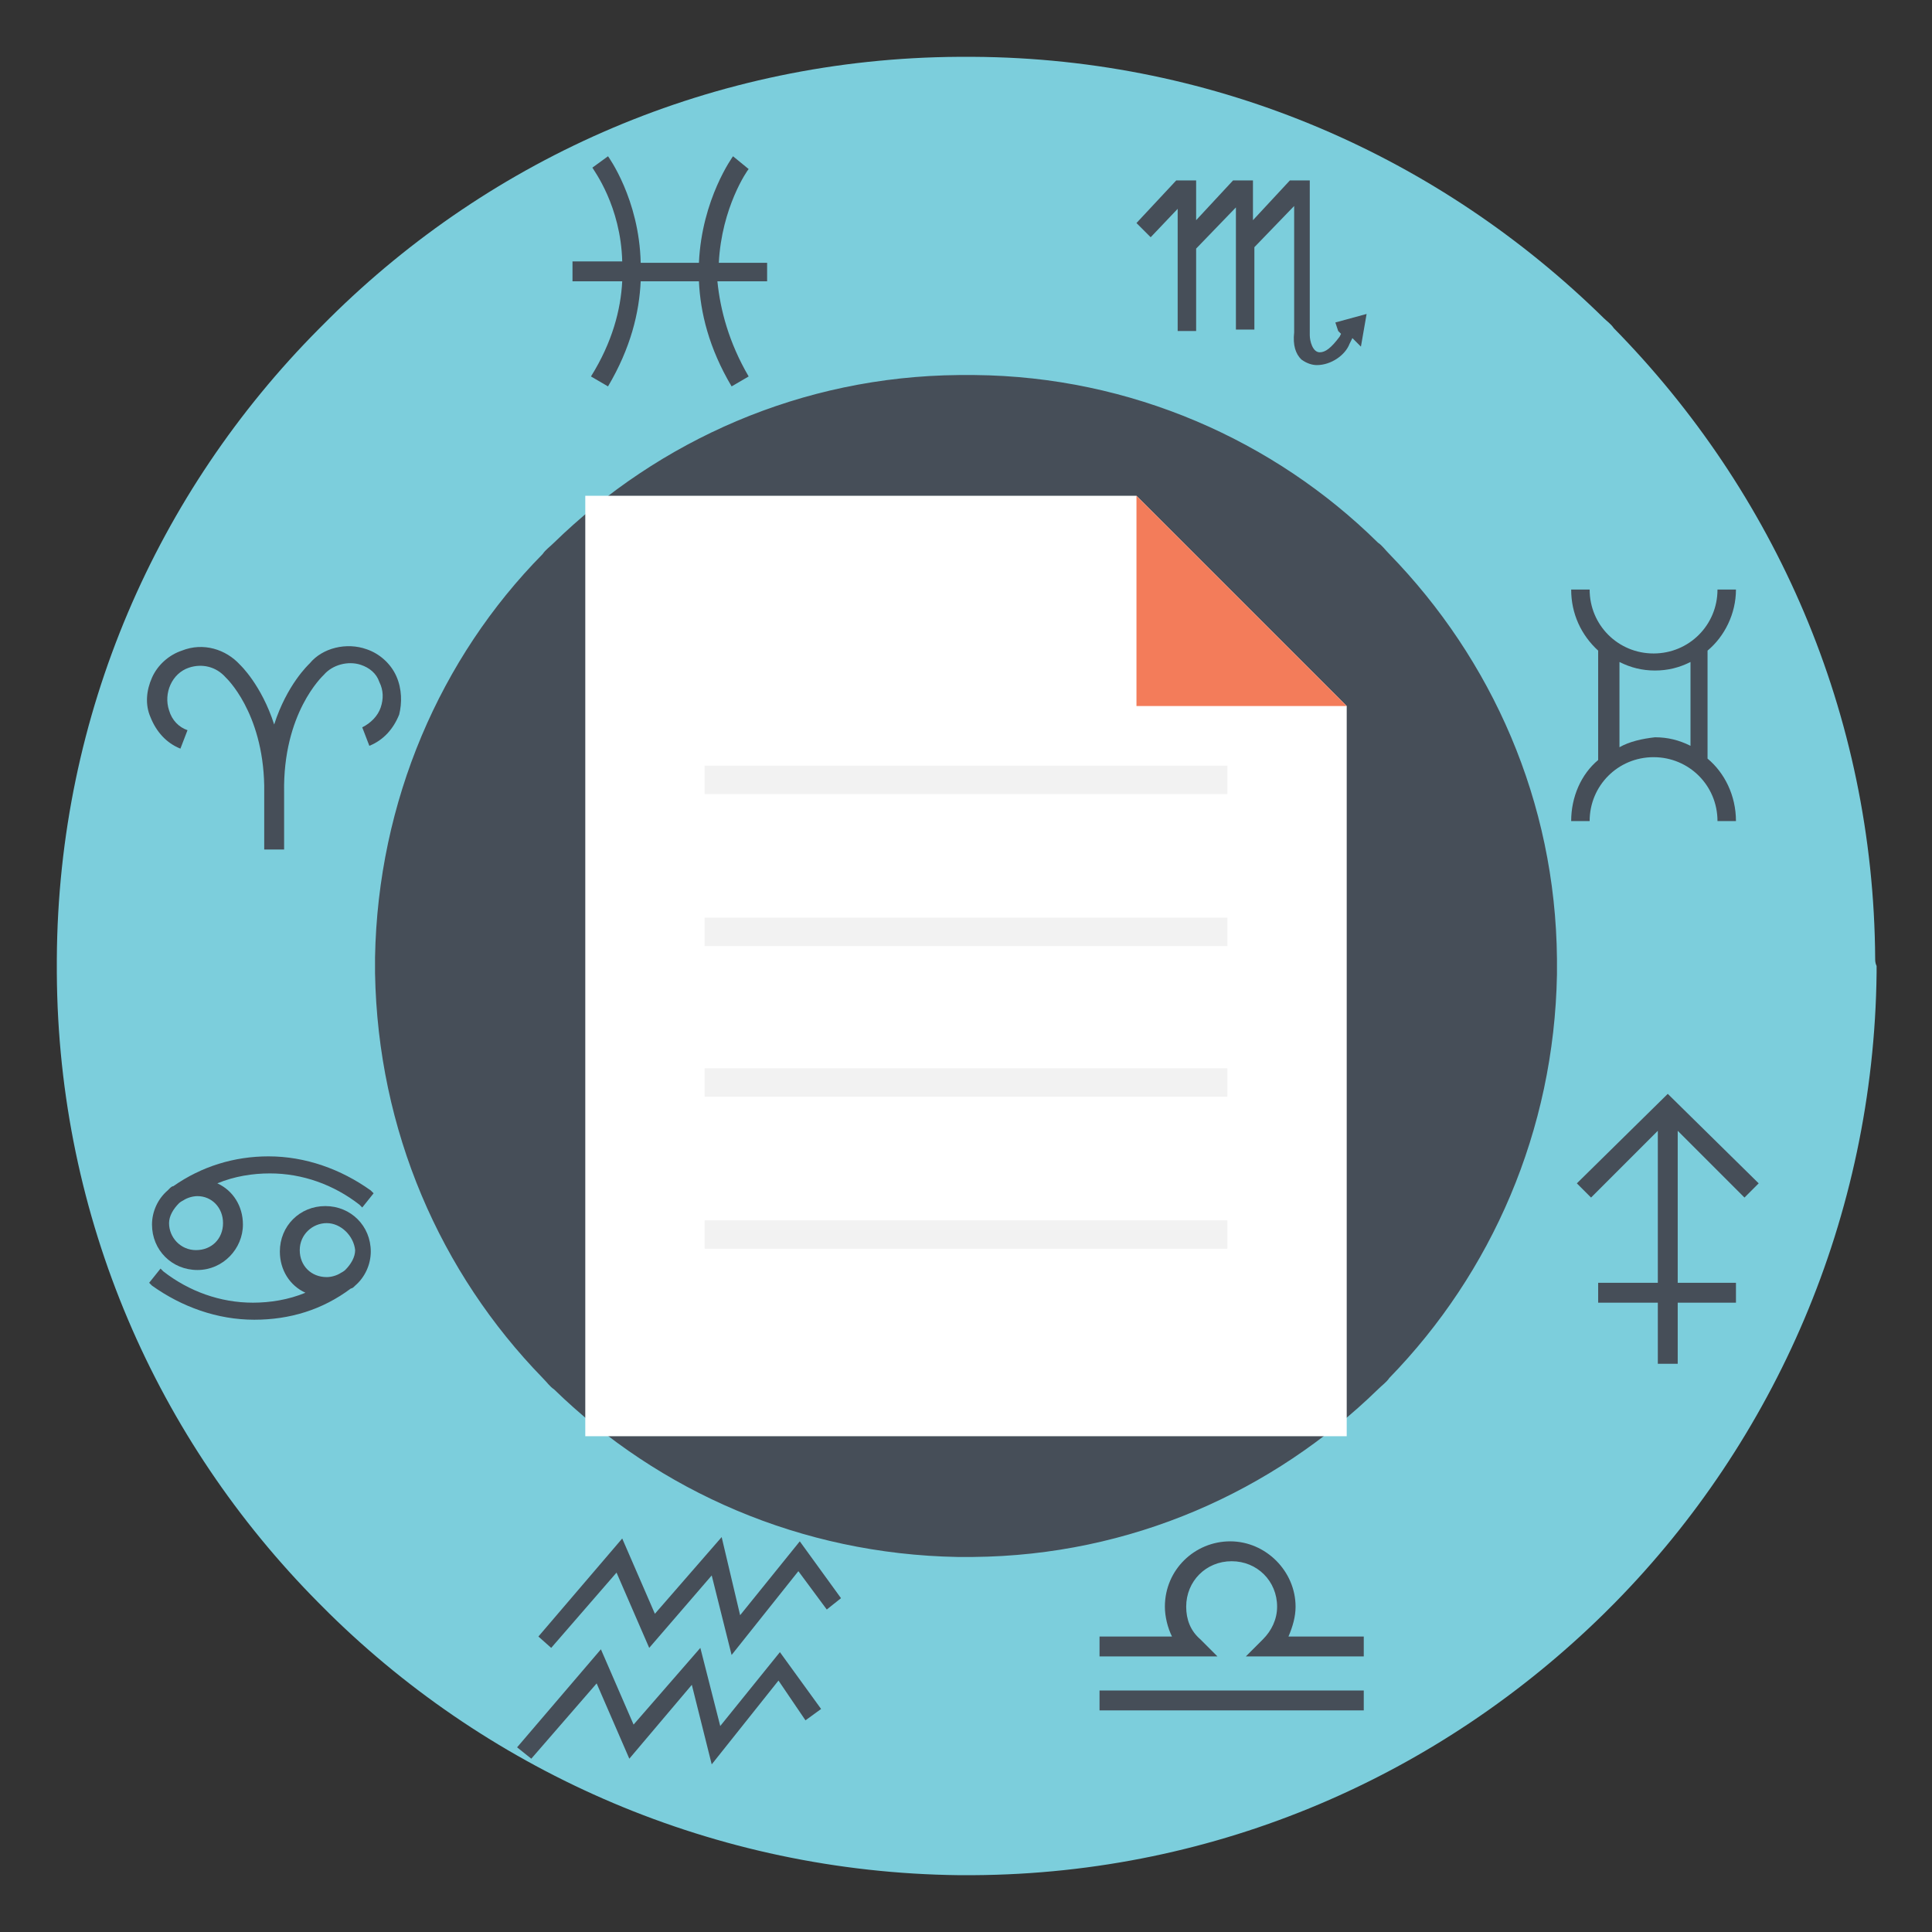 <?xml version="1.0" encoding="utf-8"?>
<!-- Generator: Adobe Illustrator 18.0.0, SVG Export Plug-In . SVG Version: 6.00 Build 0)  -->
<!DOCTYPE svg PUBLIC "-//W3C//DTD SVG 1.1//EN" "http://www.w3.org/Graphics/SVG/1.1/DTD/svg11.dtd">
<svg version="1.1" id="Layer_1" xmlns="http://www.w3.org/2000/svg" xmlns:xlink="http://www.w3.org/1999/xlink" x="0px" y="0px"
	 viewBox="0 0 136 136" enable-background="new 0 0 136 136" xml:space="preserve">
<rect x="0" y="0" width="136" height="136" fill="#333333" stroke="none"/>
<g>
	<g>
		<circle fill="#464E58" cx="68" cy="68" r="46.4"/>
	</g>
	<g>
		<g>
			<g>
				<path fill="#7CCEDC" d="M132,67.5c-0.1-17.3-7.1-32.9-18.4-44.4l0,0c-0.2-0.3-0.5-0.5-0.7-0.7l0,0C101.4,11.1,85.8,4.1,68.5,4
					c-0.2,0-0.3,0-0.5,0s-0.3,0-0.5,0c-17.3,0.1-32.9,7.1-44.3,18.4l-0.8,0.8C11.1,34.6,4.1,50.2,4,67.5c0,0.2,0,0.3,0,0.5
					c0,0.2,0,0.3,0,0.5c0.1,17.3,7.1,32.9,18.4,44.3l0.8,0.8c11.4,11.2,27.1,18.2,44.3,18.4c0.2,0,0.4,0,0.5,0s0.3,0,0.5,0
					c17.3-0.1,32.9-7.1,44.4-18.4l0.8-0.8c11.2-11.4,18.2-27.1,18.4-44.3c0-0.2,0-0.3,0-0.5C132,67.8,132,67.6,132,67.5z M97.8,97
					c-0.2,0.3-0.5,0.5-0.8,0.8c-7.4,7.2-17.4,11.7-28.5,11.8h-1.1C56.4,109.4,46.4,105,39,97.8c-0.3-0.2-0.5-0.5-0.8-0.8
					C31,89.6,26.6,79.6,26.4,68.5v-1.1C26.6,56.4,31,46.3,38.2,39c0.2-0.3,0.5-0.5,0.8-0.8c7.4-7.2,17.4-11.7,28.5-11.8h1.1
					C79.6,26.5,89.7,31,97,38.2c0.3,0.2,0.5,0.5,0.8,0.8c7.2,7.4,11.7,17.4,11.8,28.5v1.1C109.4,79.6,105,89.6,97.8,97z"/>
			</g>
			<g>
				<path fill="#464E58" d="M120.2,53.4v-7.6c1.2-1,2-2.6,2-4.3h-1.3c0,2.5-2,4.5-4.5,4.5s-4.5-2-4.5-4.5h-1.3
					c0,1.7,0.7,3.2,1.9,4.3v7.7c-1.2,1-1.9,2.6-1.9,4.3h1.3c0-2.5,2-4.5,4.5-4.5s4.5,2,4.5,4.5h1.3C122.2,56,121.4,54.4,120.2,53.4z
					 M114,52.6v-6c0.8,0.4,1.6,0.6,2.5,0.6c0.9,0,1.7-0.2,2.5-0.6v5.9c-0.8-0.4-1.6-0.6-2.5-0.6C115.6,52,114.7,52.2,114,52.6z"/>
			</g>
			<g>
				<path fill="#464E58" d="M27.9,47.6c-0.4-0.9-1.2-1.6-2.1-1.9c-1.4-0.5-3.1-0.1-4,1c-0.1,0.1-1.6,1.5-2.5,4.3
					c-0.9-2.8-2.4-4.2-2.4-4.2c-1-1.1-2.6-1.6-4.1-1c-0.9,0.3-1.7,1-2.1,1.9c-0.4,0.9-0.5,1.9-0.1,2.8c0.4,1,1.1,1.8,2.1,2.2
					l0.5-1.3c-0.6-0.2-1.1-0.7-1.3-1.4c-0.4-1.2,0.2-2.6,1.4-3c0.9-0.3,1.9-0.1,2.6,0.7c0,0,2.6,2.4,2.7,7.6c0,0.4,0,0.8,0,1.2v3.3
					h1.4l0-3.3c0-0.2,0-0.4,0-0.7l0,0c-0.1-5.6,2.7-8.2,2.8-8.3c0.6-0.7,1.7-1,2.6-0.7c0.6,0.2,1.1,0.6,1.3,1.2
					c0.3,0.6,0.3,1.2,0.1,1.8c-0.2,0.6-0.7,1.1-1.3,1.4l0.5,1.3c1-0.4,1.7-1.2,2.1-2.2C28.3,49.5,28.3,48.5,27.9,47.6z"/>
			</g>
			<g>
				<g>
					<g>
						<path fill="#464E58" d="M96,116.6h-8.3l1.2-1.2c0.6-0.6,1-1.4,1-2.3c0-1.8-1.4-3.2-3.2-3.2c-1.8,0-3.2,1.4-3.2,3.2
							c0,0.9,0.3,1.7,1,2.3l1.2,1.2h-8.3v-1.4h5.1c-0.3-0.6-0.5-1.4-0.5-2.1c0-2.6,2.1-4.6,4.6-4.6s4.6,2.1,4.6,4.6
							c0,0.7-0.2,1.4-0.5,2.1H96V116.6z"/>
					</g>
				</g>
				<g>
					<g>
						<path fill="#464E58" stroke="#464E58" stroke-width="1.5" stroke-miterlimit="10" d="M96,115.9"/>
					</g>
				</g>
				<g>
					<g>
						<path fill="#464E58" stroke="#464E58" stroke-width="1.5" stroke-miterlimit="10" d="M77.4,115.9"/>
					</g>
				</g>
				<g>
					<g>
						<rect x="77.4" y="119" fill="#464E58" width="18.6" height="1.4"/>
					</g>
				</g>
			</g>
			<g>
				<path fill="#464E58" d="M54.1,18.5h-3.5c0.2-3.9,2-6.5,2.1-6.6L51.6,11c0,0-2.2,3-2.4,7.5h-4.1C45,14,42.8,11,42.8,11l-1.1,0.8
					c0.1,0.2,2,2.7,2.1,6.6h-3.5v1.4h3.5c-0.1,2-0.7,4.3-2.2,6.7l1.2,0.7c1.6-2.7,2.2-5.2,2.3-7.4h4.1c0.1,2.2,0.7,4.7,2.3,7.4
					l1.2-0.7c-1.4-2.4-2-4.7-2.2-6.7h3.5V18.5z"/>
			</g>
			<g>
				<g>
					<g>
						<polygon fill="#464E58" points="51.5,116.5 50.1,110.9 45.7,116 43.4,110.7 38.8,116 37.9,115.2 43.8,108.3 46.1,113.6 
							50.8,108.2 52.1,113.7 56.3,108.5 59.2,112.5 58.2,113.3 56.2,110.6 						"/>
					</g>
				</g>
				<g>
					<g>
						<polygon fill="#464E58" points="50.1,124.2 48.7,118.6 44.3,123.8 42,118.5 37.4,123.8 36.4,123 42.3,116.1 44.6,121.4 
							49.3,116 50.7,121.5 54.9,116.3 57.8,120.3 56.7,121.1 54.8,118.3 						"/>
					</g>
				</g>
			</g>
			<g>
				<polygon fill="#464E58" points="122.8,84.3 123.8,83.3 117.4,77 111,83.3 112,84.3 116.7,79.6 116.7,90.3 112.5,90.3 
					112.5,91.7 116.7,91.7 116.7,96 118.1,96 118.1,91.7 122.2,91.7 122.2,90.3 118.1,90.3 118.1,79.6 				"/>
			</g>
			<g>
				<path fill="#464E58" d="M92.7,25.7c-0.3,0-0.7-0.1-1.1-0.4c-0.4-0.4-0.6-1-0.5-1.9v-8.9l-2.8,2.9v5.8h-1.3v-8.6l-2.8,2.9v5.8
					h-1.3v-8.6l-1.9,2l-1-1l2.8-3h1.4v2.8l2.6-2.8h1.4v2.8l2.6-2.8h1.4v10.9c0,0.4,0.2,1.2,0.7,1.2c0.4,0,0.8-0.3,1.4-1.1l0.1-0.2
					l-0.2-0.2L94,22.7l2.2-0.6l-0.4,2.3l-0.6-0.6L95,24.2C94.7,25,93.7,25.7,92.7,25.7z"/>
			</g>
			<g>
				<g>
					<path fill="#464E58" d="M17.9,92.9c-2.6,0-5.1-0.9-7.2-2.4l-0.2-0.2l0.8-1l0.2,0.2c1.8,1.4,4,2.2,6.3,2.2
						c1.2,0,2.5-0.2,3.7-0.7c-1.1-0.5-1.8-1.6-1.8-2.9c0-1.8,1.4-3.2,3.2-3.2s3.2,1.4,3.2,3.2c0,0.9-0.4,1.8-1.1,2.4L25,90.5
						c-0.1,0.1-0.2,0.2-0.3,0.2C22.7,92.2,20.4,92.9,17.9,92.9z M23,86.1c-1,0-1.9,0.8-1.9,1.9s0.8,1.9,1.9,1.9c0.3,0,0.7-0.1,1-0.3
						c0,0,0.2-0.1,0.3-0.2c0.4-0.4,0.7-0.9,0.7-1.4C24.9,87,24,86.1,23,86.1z"/>
				</g>
				<g>
					<path fill="#464E58" d="M13.9,89.4c-1.8,0-3.2-1.4-3.2-3.2c0-0.9,0.4-1.8,1.1-2.4l0.1-0.1c0.1-0.1,0.2-0.2,0.3-0.2
						c2-1.4,4.3-2.1,6.7-2.1c2.6,0,5.1,0.9,7.2,2.4l0.2,0.2l-0.8,1l-0.2-0.2c-1.8-1.4-4-2.2-6.3-2.2c-1.2,0-2.5,0.2-3.7,0.7
						c1.1,0.5,1.8,1.6,1.8,2.9C17.1,87.9,15.7,89.4,13.9,89.4z M13.9,84.2c-0.3,0-0.7,0.1-1,0.3c0,0-0.2,0.1-0.3,0.2
						c-0.4,0.4-0.7,0.9-0.7,1.4c0,1,0.8,1.9,1.9,1.9s1.9-0.8,1.9-1.9S14.9,84.2,13.9,84.2z"/>
				</g>
			</g>
		</g>
		<g>
			<g>
				<g>
					<polygon fill="#FFFFFF" points="80,34.9 41.2,34.9 41.2,101.1 94.8,101.1 94.8,49.7 					"/>
				</g>
				<g>
					<polygon fill="#F37C5A" points="80,49.7 94.8,49.7 80,34.9 					"/>
				</g>
			</g>
			<g>
				<g>
					<rect x="49.6" y="53.9" fill="#F2F2F2" width="36.8" height="2"/>
				</g>
				<g>
					<rect x="49.6" y="64.6" fill="#F2F2F2" width="36.8" height="2"/>
				</g>
				<g>
					<rect x="49.6" y="75.2" fill="#F2F2F2" width="36.8" height="2"/>
				</g>
				<g>
					<rect x="49.6" y="85.9" fill="#F2F2F2" width="36.8" height="2"/>
				</g>
			</g>
		</g>
	</g>
</g>
</svg>
